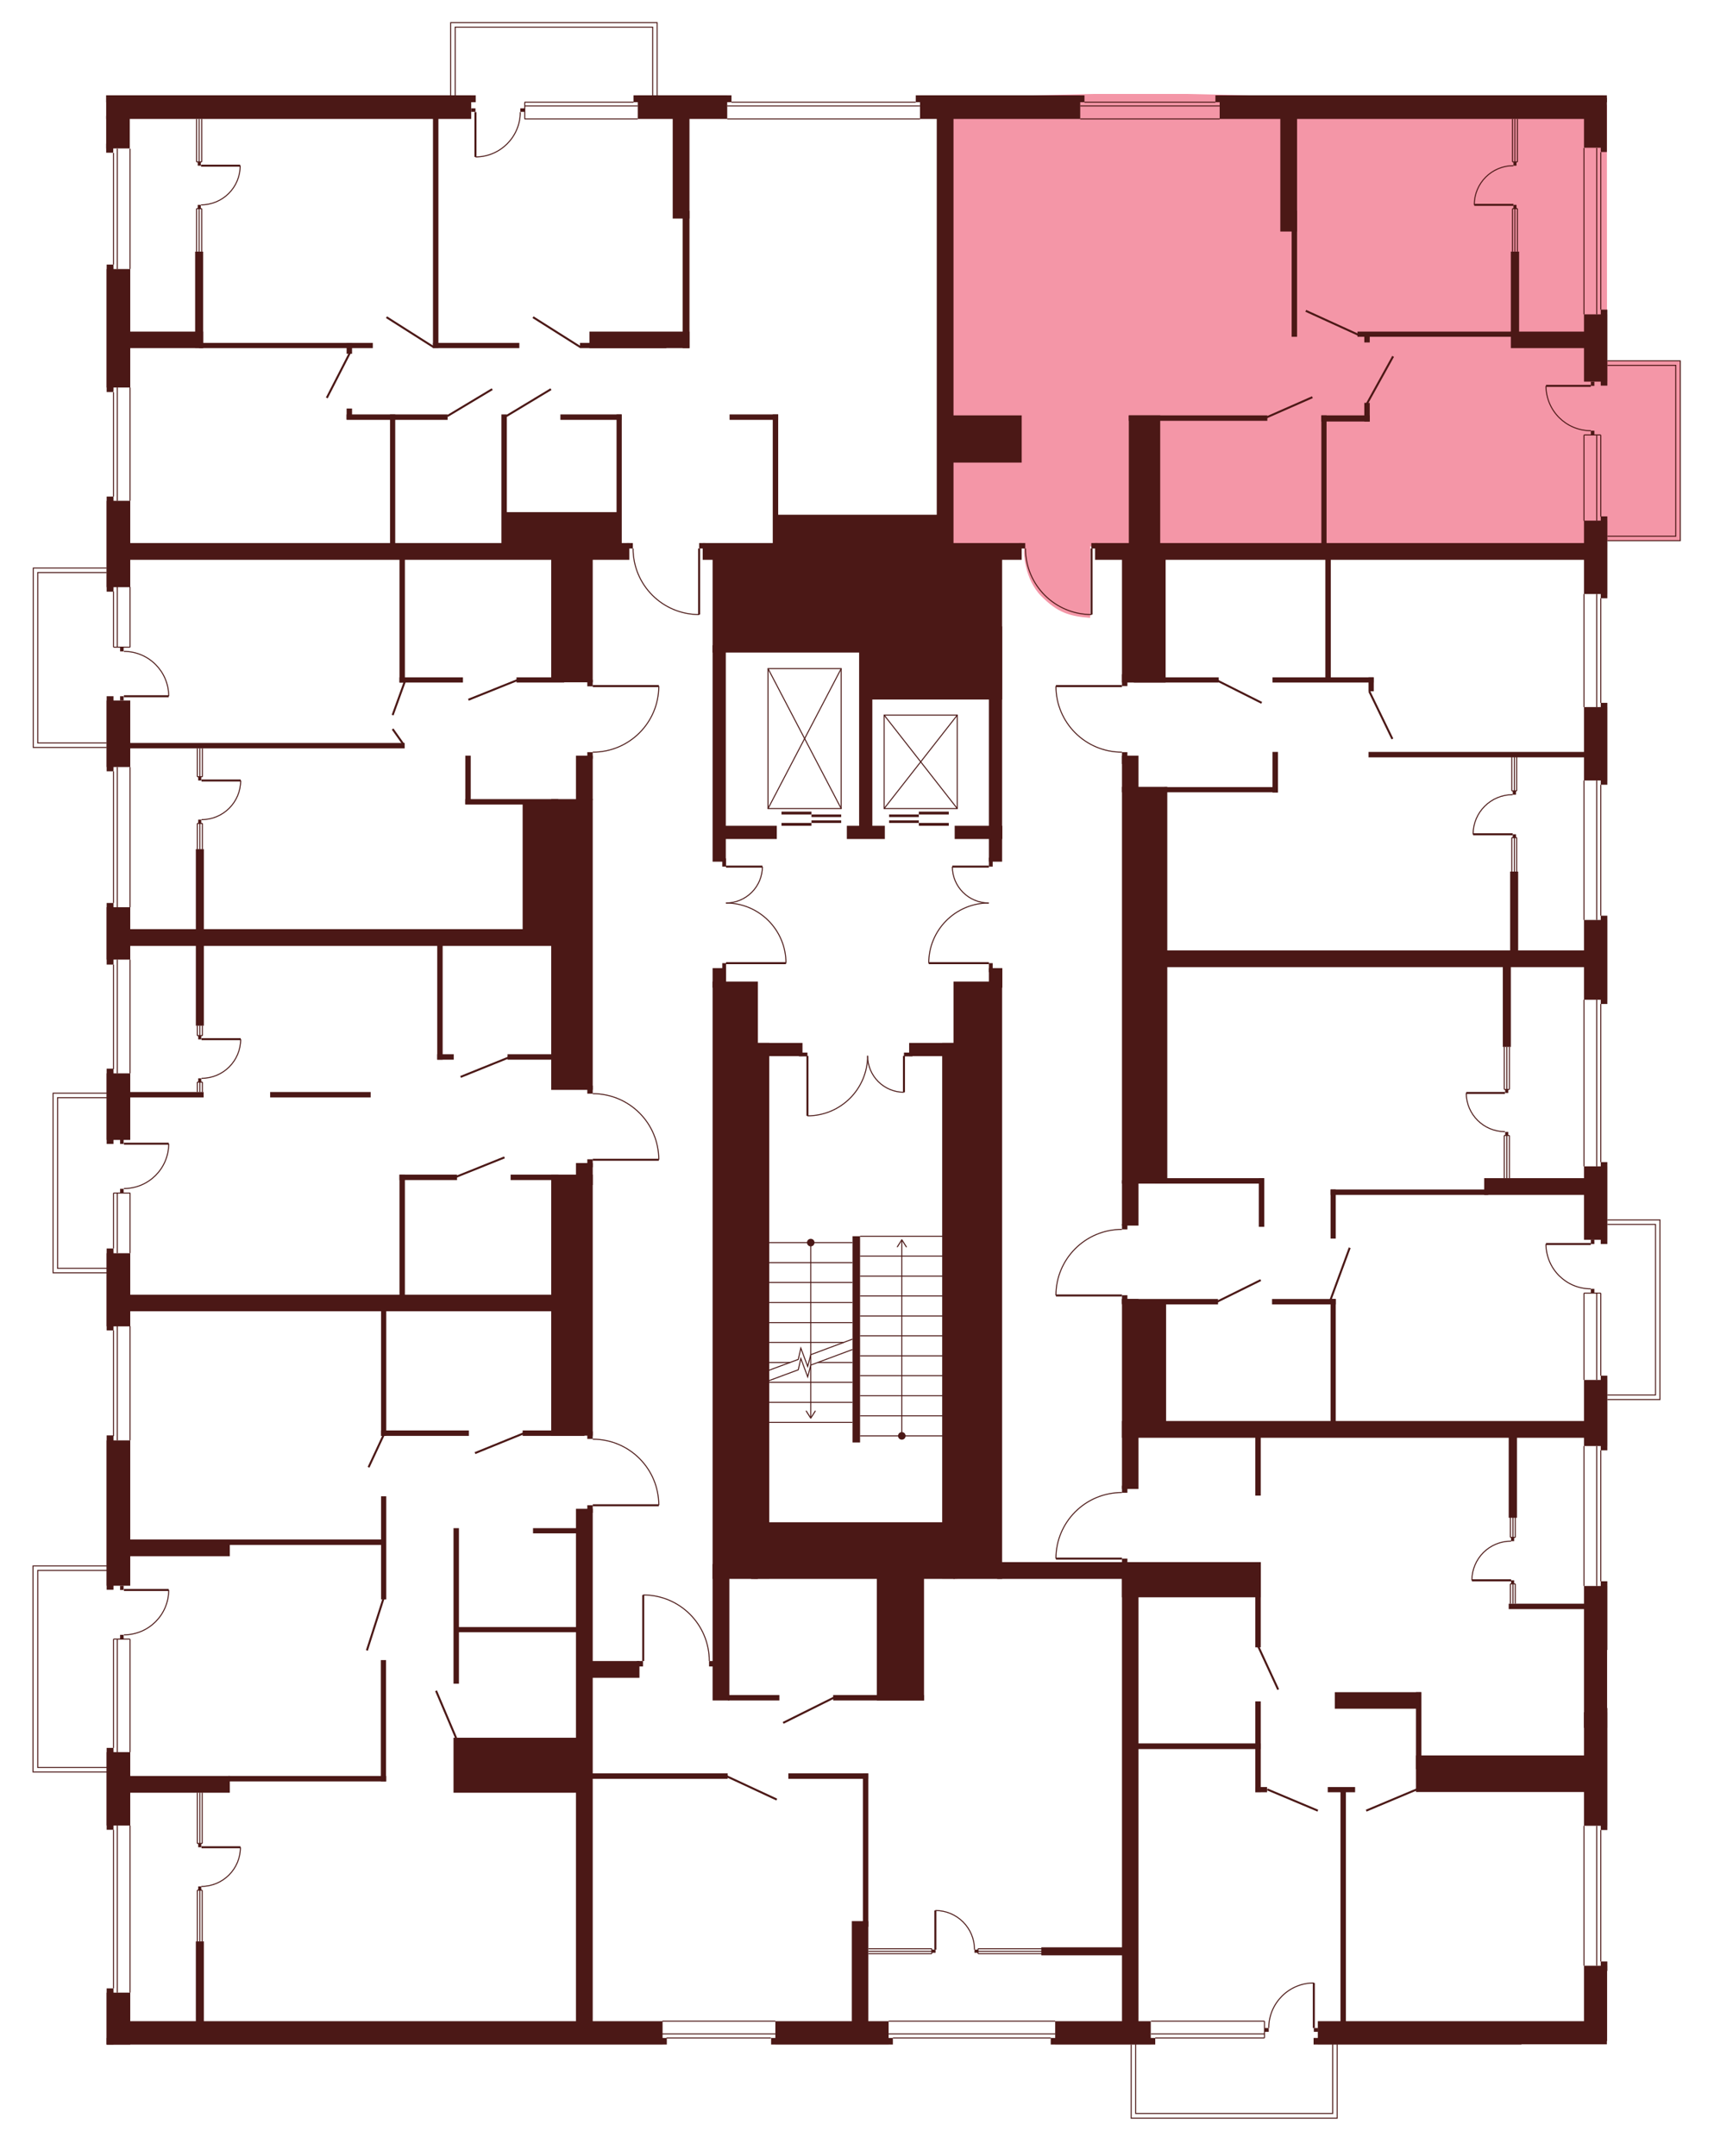 <?xml version="1.0" encoding="utf-8"?>
<!-- Generator: Adobe Illustrator 27.9.0, SVG Export Plug-In . SVG Version: 6.00 Build 0)  -->
<svg version="1.1" xmlns="http://www.w3.org/2000/svg" xmlns:xlink="http://www.w3.org/1999/xlink" x="0px" y="0px"
	 viewBox="0 0 726.4 913.6" style="enable-background:new 0 0 726.4 913.6;" xml:space="preserve">
<style type="text/css">
	.st0{display:none;fill:#F496A7;}
	.st1{fill:#F496A7;}
	.st2{fill:#4B1816;}
	.st3{fill:none;stroke:#4B1816;stroke-width:0.85;stroke-miterlimit:10;}
	.st4{fill:none;stroke:#4B1816;stroke-width:0.425;stroke-miterlimit:10;}
</style>
<g id="Layer_2">
	<path id="_x33_А1_00000113317391064587588120000016996412612570000574_" class="st0" d="M45.1,234.8l218.3-4.4h3.2l1.6,2.3
		c0,0-0.5,11.1,7.7,19.3c8.2,8.2,15.1,8.4,20.3,8.7v-30.3l31.3,0v-9.6l70.2-2.4l-0.8-177.7l-115.5,0.5l-23.8,0.1H224l-29.9-0.1
		L45.1,40.7l0,114.6"/>
	<path id="_x32_А1" class="st1" d="M538.8,40.6l-36.3-0.8h-38.8l-26.8,0.6l-33.4,1.4v189.7H434v2.8c0,0,0.2,11.1,7.2,18.2
		s12,8.6,20.8,9.3v-30.3l219.1,0.7L681,44.5l-160.6,1.7L538.8,40.6z"/>
	<path id="_x31_А1" class="st0" d="M681.1,253.5l0,33.5v8.8l0.1,24l0,12.9h-2.8v55.6h2.8l0,14.6H494l-0.5-69.2h-11l-4.9-3l0.2-10.2
		v-1.5h-3.6c0,0-11.1-0.5-18.2-7.9c-7.1-7.4-7.6-10.9-8.5-20.1h30.4l-0.1-1.6l-0.2-16.9l16.4-36.2l177.4-0.7v8.1L681.1,253.5z"/>
	<path id="_x31_Б1_00000069377576752710283670000009293500057153379207_" class="st0" d="M680.6,581.7l0,20.4h-187v-51.7h-16.4
		v-1.6l-30.3,0.1c0,0-0.6-8.9,6-17.4c6.7-8.5,15.3-9.8,15.3-9.8s4.8-1,6.3-0.8l2.7,0l0-1.6l4.7,0l0-17.8l12,0l0.2-93.3l186.5,0.4
		v97.1"/>
	<path id="_x32_Б1_00000150072325599097893450000016962152765727264134_" class="st0" d="M478.6,866.2l0.5-204.9h-4.2v-1.5h-28
		c0,0-1.2-6,5.3-16.4c6.6-10.5,20.8-11.6,20.8-11.6h4.2v-1.4l4.7,0.1v-21.8h198.7l0.4,156.3l0.2,41.4v15.5l-0.2,19.2l-0.4,24.6
		l-114.2-0.1"/>
	<path id="_x31_В1" class="st0" d="M476.6,668.4v197.2l-229.5,0.1l1-162.5l22.7,0.1h1.3v-28c0,0,9-0.4,16.8,5.5
		c7.8,5.8,10.1,13.9,10.1,13.9s1.6,5.4,1.3,8.6h1.5v-34.9H476.6z"/>
	<path id="_x32_В1" class="st0" d="M279.2,637.7l-30.3,0v1.6l-1.3,96.9l0,121.5l-202.5,0.5l0.2-107.3l0.4-34l0.2-21.4L45.8,664
		l0.1-110l205.3-1l0,56.7c0,0,7.8-0.1,14.4,4c6.7,4.1,9.7,9.8,9.7,9.8S278.7,626.7,279.2,637.7z"/>
	<path id="СТ1" class="st0" d="M278.6,490.8l-30.3-0.2l-1.3,59.2l-202,0.5l0-11.5l-0.1-42.4l0-11.7l0.1-21.5l0-66.6h203.2
		l-0.2,66.2c0,0,7.3-0.2,10,1c2.6,1.3,11.1,2.2,17.5,14.5C275.7,478.3,279.2,486.2,278.6,490.8z"/>
	<path id="_x31_Г1_00000103978836599781910420000012655061385466422956_" class="st0" d="M45.1,235.1h206v56.2h28
		c0,0,0.1,8.2-3.9,14.3c-4,6.1-10.2,13.2-24.1,13.8v74.9h-206l0.4-76.9l-0.9-26.8"/>
	<polygon class="st0" points="191,43.3 191,9.6 278.5,9.6 278.5,44.9 	"/>
	<polygon class="st1" points="676.7,152.9 712.1,152.9 712.1,229.1 675.7,229.1 	"/>
	<rect x="676.7" y="516.9" class="st0" width="26.8" height="76.2"/>
	<polygon class="st0" points="566.7,862.6 566.7,897.5 479.4,897.5 479.7,860.9 	"/>
	<polygon class="st0" points="48.1,750.8 14,750.8 14,663.5 49.7,663.5 	"/>
	<polygon class="st0" points="48.1,539.3 22.5,539.3 22.5,463.2 51.7,463.2 	"/>
	<polygon class="st0" points="47.3,316.7 14.1,316.7 14.1,240.7 48.1,240.7 	"/>
</g>
<g id="СТЕНЫ">
	<rect x="45" y="40.4" class="st2" width="154.7" height="10"/>
	<rect x="270.3" y="40.4" class="st2" width="37.9" height="10"/>
	<rect x="45" y="40.4" class="st2" width="156.6" height="2.9"/>
	<rect x="268.5" y="40.4" class="st2" width="41.5" height="2.9"/>
	<rect x="389.9" y="40.4" class="st2" width="67.9" height="10"/>
	<rect x="388.1" y="40.4" class="st2" width="71.5" height="2.9"/>
	<rect x="516.9" y="40.4" class="st2" width="162.6" height="10"/>
	<rect x="515.1" y="40.4" class="st2" width="165.9" height="2.9"/>
	<rect x="678.4" y="131.2" class="st2" width="2.8" height="32.2"/>
	<rect x="671.3" y="133.2" class="st2" width="9.8" height="28.5"/>
	<rect x="678.4" y="218.8" class="st2" width="2.8" height="34.7"/>
	<rect x="671.3" y="220.6" class="st2" width="9.8" height="31.1"/>
	<rect x="678.4" y="297.8" class="st2" width="2.8" height="34.7"/>
	<rect x="671.3" y="299.6" class="st2" width="9.8" height="31.1"/>
	<rect x="678.4" y="388" class="st2" width="2.8" height="37.4"/>
	<rect x="671.3" y="389.8" class="st2" width="9.8" height="33.8"/>
	<rect x="678.4" y="492.4" class="st2" width="2.8" height="34.7"/>
	<rect x="671.3" y="494.2" class="st2" width="9.8" height="31.1"/>
	<rect x="678.4" y="582.9" class="st2" width="2.8" height="31.6"/>
	<rect x="671.3" y="584.7" class="st2" width="9.8" height="28"/>
	<rect x="678.4" y="670" class="st2" width="2.8" height="29.1"/>
	<rect x="671.3" y="672" class="st2" width="9.8" height="60.1"/>
	<rect x="678.4" y="723.7" class="st2" width="2.8" height="51.7"/>
	<rect x="671.3" y="725.5" class="st2" width="9.8" height="48.1"/>
	<rect x="671.3" y="832.9" class="st2" width="9.8" height="31.9"/>
	<rect x="556.7" y="863.5" class="st2" width="88.1" height="2.8"/>
	<rect x="558.5" y="856.4" class="st2" width="122.5" height="9.8"/>
	<rect x="445.3" y="863.5" class="st2" width="44.3" height="2.8"/>
	<rect x="447.2" y="856.4" class="st2" width="40.5" height="9.8"/>
	<rect x="326.8" y="863.5" class="st2" width="51.6" height="2.8"/>
	<rect x="328.6" y="856.4" class="st2" width="48" height="9.8"/>
	<rect x="45.2" y="863.5" class="st2" width="237.4" height="2.8"/>
	<rect x="48.1" y="856.4" class="st2" width="232.7" height="9.8"/>
	<rect x="45.2" y="844.3" class="st2" width="10" height="22"/>
	<rect x="45.2" y="842.5" class="st2" width="2.9" height="23.8"/>
	<rect x="45.2" y="742.4" class="st2" width="10" height="31.1"/>
	<rect x="45.2" y="740.6" class="st2" width="2.9" height="34.7"/>
	<rect x="45.2" y="531" class="st2" width="10" height="31"/>
	<rect x="45.2" y="529" class="st2" width="2.9" height="34.7"/>
	<rect x="45.2" y="454.8" class="st2" width="10" height="28.2"/>
	<rect x="45.2" y="452.8" class="st2" width="2.9" height="31.9"/>
	<rect x="45.2" y="384.4" class="st2" width="10" height="22.2"/>
	<rect x="45.2" y="382.6" class="st2" width="2.9" height="26.1"/>
	<rect x="45.2" y="296.8" class="st2" width="10" height="28.2"/>
	<rect x="45.2" y="295" class="st2" width="2.9" height="31.8"/>
	<rect x="45.2" y="212.2" class="st2" width="10" height="36.6"/>
	<rect x="45.2" y="210.4" class="st2" width="2.9" height="40.3"/>
	<rect x="45.2" y="114" class="st2" width="10" height="50.2"/>
	<rect x="45.2" y="112.1" class="st2" width="2.9" height="54"/>
	<rect x="45.2" y="610.3" class="st2" width="10" height="61.6"/>
	<rect x="45.2" y="608.2" class="st2" width="2.9" height="65.4"/>
	<rect x="52.3" y="140.5" class="st2" width="33.8" height="7"/>
	<rect x="82.7" y="106.6" class="st2" width="3.4" height="40.8"/>
	<rect x="84.4" y="145.3" class="st2" width="73.6" height="2.2"/>
	<rect x="183.5" y="145.3" class="st2" width="36.6" height="2.2"/>
	<rect x="245.8" y="145.3" class="st2" width="36.6" height="2.2"/>
	<rect x="249.8" y="140.5" class="st2" width="42.4" height="7"/>
	<rect x="183.5" y="49.5" class="st2" width="2.3" height="97.9"/>
	<rect x="285.1" y="47.8" class="st2" width="7.1" height="44.8"/>
	<rect x="397" y="47.8" class="st2" width="7.1" height="189.4"/>
	<rect x="289.3" y="89.3" class="st2" width="2.9" height="58.2"/>
	<rect x="542.6" y="47.8" class="st2" width="7.1" height="50.3"/>
	<rect x="547.4" y="89.3" class="st2" width="2.3" height="53.4"/>
	<rect x="640.3" y="140.5" class="st2" width="31.8" height="7"/>
	<rect x="640.3" y="106.6" class="st2" width="3.5" height="34.9"/>
	<rect x="575.3" y="140.5" class="st2" width="66.5" height="2.2"/>
	<rect x="578.2" y="141.7" class="st2" width="2.3" height="3.4"/>
	<rect x="464.1" y="230.1" class="st2" width="209.7" height="7.1"/>
	<rect x="580" y="318.6" class="st2" width="96.4" height="2.3"/>
	<rect x="489.9" y="402.7" class="st2" width="183.3" height="7.1"/>
	<rect x="640" y="369.3" class="st2" width="3.4" height="34.6"/>
	<rect x="636.9" y="408.4" class="st2" width="3.4" height="35.2"/>
	<rect x="629" y="499.2" class="st2" width="43.8" height="7.1"/>
	<rect x="563.9" y="504" class="st2" width="66.8" height="2.3"/>
	<rect x="563.9" y="504" class="st2" width="2.2" height="20.8"/>
	<rect x="475.5" y="602.1" class="st2" width="196.5" height="7.1"/>
	<rect x="639.4" y="606.6" class="st2" width="3.5" height="36.5"/>
	<rect x="639.4" y="679.5" class="st2" width="33.5" height="2.3"/>
	<rect x="539.1" y="550.4" class="st2" width="27" height="2.3"/>
	<rect x="563.9" y="550.4" class="st2" width="2.2" height="53.6"/>
	<rect x="475.5" y="550.4" class="st2" width="7" height="80.5"/>
	<rect x="475.5" y="550.4" class="st2" width="40.7" height="2.3"/>
	<rect x="480.7" y="551.7" class="st2" width="13.5" height="51.5"/>
	<rect x="475.5" y="629.5" class="st2" width="2.3" height="3"/>
	<rect x="475.5" y="660.4" class="st2" width="2.3" height="3"/>
	<rect x="532" y="606.6" class="st2" width="2.3" height="27.1"/>
	<rect x="600.1" y="743.8" class="st2" width="72.5" height="15.5"/>
	<rect x="600.1" y="717" class="st2" width="2.3" height="32.6"/>
	<rect x="565.7" y="717" class="st2" width="36.6" height="7"/>
	<rect x="562.7" y="757.2" class="st2" width="11.6" height="2.2"/>
	<rect x="568.1" y="757.2" class="st2" width="2.3" height="101.7"/>
	<rect x="441.3" y="825.1" class="st2" width="38.4" height="3.4"/>
	<rect x="475.5" y="661.9" class="st2" width="7" height="196.4"/>
	<rect x="475.5" y="661.9" class="st2" width="58.8" height="14.9"/>
	<rect x="422.6" y="661.9" class="st2" width="58.8" height="7.1"/>
	<rect x="532" y="661.9" class="st2" width="2.3" height="36.1"/>
	<rect x="481.5" y="738.7" class="st2" width="52.8" height="2.4"/>
	<rect x="532" y="720.9" class="st2" width="2.3" height="38.4"/>
	<rect x="532" y="757.2" class="st2" width="5" height="2.2"/>
	<rect x="361" y="814" class="st2" width="7" height="49.4"/>
	<rect x="365.7" y="751.4" class="st2" width="2.3" height="65"/>
	<rect x="334.1" y="751.4" class="st2" width="33.8" height="2.3"/>
	<rect x="247.7" y="751.4" class="st2" width="60.7" height="2.3"/>
	<rect x="244.1" y="639.3" class="st2" width="7.1" height="218.4"/>
	<rect x="248.9" y="637.8" class="st2" width="2.3" height="3.2"/>
	<rect x="248.9" y="606.5" class="st2" width="2.3" height="3.2"/>
	<rect x="233.6" y="497.7" class="st2" width="17.6" height="110.6"/>
	<rect x="233.6" y="338.6" class="st2" width="17.6" height="123.2"/>
	<rect x="244.1" y="492.8" class="st2" width="7.1" height="9.3"/>
	<rect x="248.9" y="491.2" class="st2" width="2.3" height="3.4"/>
	<rect x="248.9" y="460" class="st2" width="2.3" height="3.4"/>
	<rect x="244.1" y="320.2" class="st2" width="7.1" height="18.8"/>
	<rect x="233.6" y="230.1" class="st2" width="17.6" height="59"/>
	<rect x="248.9" y="318.7" class="st2" width="2.3" height="2.8"/>
	<rect x="248.9" y="288" class="st2" width="2.3" height="2.8"/>
	<rect x="52.4" y="230.1" class="st2" width="214.3" height="7.1"/>
	<rect x="212.5" y="175.6" class="st2" width="2.3" height="55.9"/>
	<rect x="261.3" y="175.6" class="st2" width="2.2" height="55.9"/>
	<rect x="213.6" y="217" class="st2" width="48.8" height="15.8"/>
	<rect x="237.5" y="175.6" class="st2" width="25.9" height="2.3"/>
	<rect x="327.5" y="175.6" class="st2" width="2.3" height="55.6"/>
	<rect x="309.2" y="175.6" class="st2" width="20.6" height="2.3"/>
	<rect x="218.9" y="287" class="st2" width="20.2" height="2.2"/>
	<rect x="169.3" y="233.8" class="st2" width="2.3" height="55.4"/>
	<rect x="165.3" y="175.6" class="st2" width="2.2" height="55.9"/>
	<rect x="169.3" y="287" class="st2" width="26.9" height="2.2"/>
	<rect x="146.9" y="175.6" class="st2" width="42.8" height="2.3"/>
	<rect x="146.9" y="173.1" class="st2" width="2.3" height="4.6"/>
	<rect x="146.9" y="145.3" class="st2" width="2.3" height="4.6"/>
	<rect x="51.3" y="393.7" class="st2" width="187.7" height="7.1"/>
	<rect x="197.2" y="320.2" class="st2" width="2.3" height="20.6"/>
	<rect x="197.2" y="338.6" class="st2" width="39.4" height="2.3"/>
	<rect x="221.5" y="339.7" class="st2" width="13.7" height="56.3"/>
	<rect x="53.7" y="314.8" class="st2" width="117.8" height="2.3"/>
	<rect x="83" y="359.8" class="st2" width="3.4" height="74.8"/>
	<rect x="52.7" y="462.7" class="st2" width="33.6" height="2.3"/>
	<rect x="114.5" y="462.7" class="st2" width="42.6" height="2.3"/>
	<rect x="185.3" y="399.4" class="st2" width="2.3" height="49.6"/>
	<rect x="185.3" y="446.7" class="st2" width="7" height="2.3"/>
	<rect x="215.1" y="446.7" class="st2" width="21.6" height="2.3"/>
	<rect x="216.4" y="497.7" class="st2" width="20.3" height="2.3"/>
	<rect x="52.1" y="548.6" class="st2" width="184.6" height="7"/>
	<rect x="169.3" y="497.7" class="st2" width="2.3" height="53.8"/>
	<rect x="161.5" y="554.6" class="st2" width="2.2" height="53.8"/>
	<rect x="161.5" y="634" class="st2" width="2.2" height="43.7"/>
	<rect x="192.2" y="647.5" class="st2" width="2.3" height="65.9"/>
	<rect x="161.4" y="703.4" class="st2" width="2.2" height="51.4"/>
	<rect x="169.3" y="497.7" class="st2" width="24.4" height="2.3"/>
	<rect x="161.5" y="606.1" class="st2" width="37.2" height="2.3"/>
	<rect x="221.5" y="606.1" class="st2" width="26.2" height="2.3"/>
	<rect x="225.9" y="647.5" class="st2" width="21.8" height="2.2"/>
	<rect x="193.5" y="689.4" class="st2" width="54.2" height="2.2"/>
	<rect x="192.2" y="736.3" class="st2" width="55.5" height="23.3"/>
	<rect x="54.1" y="652.3" class="st2" width="43.3" height="7.1"/>
	<rect x="96.1" y="652.3" class="st2" width="66.8" height="2.3"/>
	<rect x="53.8" y="752.5" class="st2" width="43.6" height="7.1"/>
	<rect x="96.8" y="752.5" class="st2" width="66.9" height="2.3"/>
	<rect x="83" y="822.6" class="st2" width="3.4" height="39.3"/>
	<rect x="400.3" y="176" class="st2" width="32.7" height="20"/>
	<rect x="478.4" y="176" class="st2" width="58.7" height="2.3"/>
	<rect x="560" y="176" class="st2" width="20.5" height="2.6"/>
	<rect x="478.4" y="176" class="st2" width="13.3" height="55.3"/>
	<rect x="297.8" y="230.1" class="st2" width="135.2" height="7.1"/>
	<rect x="431.9" y="230.1" class="st2" width="2.6" height="2.3"/>
	<rect x="265.6" y="230.1" class="st2" width="2.6" height="2.3"/>
	<rect x="296.3" y="230.1" class="st2" width="2.6" height="2.3"/>
	<rect x="462.5" y="230.1" class="st2" width="2.6" height="2.3"/>
	<rect x="302" y="235.9" class="st2" width="67.7" height="40.6"/>
	<rect x="366.2" y="236.6" class="st2" width="58.5" height="59.8"/>
	<rect x="302" y="273.4" class="st2" width="5.6" height="91.7"/>
	<rect x="302" y="415.9" class="st2" width="19.2" height="253.1"/>
	<rect x="305" y="349.9" class="st2" width="24.2" height="5.6"/>
	<rect x="358.9" y="349.9" class="st2" width="16.1" height="5.6"/>
	<rect x="419.1" y="265.4" class="st2" width="5.6" height="99.7"/>
	<rect x="404.6" y="349.9" class="st2" width="20.2" height="5.6"/>
	<rect x="364.1" y="274.8" class="st2" width="5.6" height="75.6"/>
	<rect x="306.1" y="363.7" class="st2" width="1.6" height="3.5"/>
	<rect x="419.1" y="363.4" class="st2" width="1.6" height="3.8"/>
	<rect x="419.1" y="408.1" class="st2" width="1.6" height="3.8"/>
	<rect x="302" y="410.2" class="st2" width="5.7" height="8.3"/>
	<rect x="419.1" y="410.2" class="st2" width="5.7" height="8.3"/>
	<rect x="404.1" y="415.9" class="st2" width="20.6" height="253.1"/>
	<rect x="306.1" y="408.1" class="st2" width="1.6" height="4.7"/>
	<rect x="319.5" y="441.9" class="st2" width="6.5" height="227"/>
	<rect x="399.3" y="441.9" class="st2" width="6.5" height="227"/>
	<rect x="319.5" y="441.9" class="st2" width="20.6" height="5.6"/>
	<rect x="385.3" y="441.9" class="st2" width="20.6" height="5.6"/>
	<rect x="338.6" y="446" class="st2" width="3.6" height="1.6"/>
	<rect x="383.1" y="446" class="st2" width="3.6" height="1.6"/>
	<rect x="361.3" y="523.8" class="st2" width="3.2" height="87.4"/>
	<rect x="318.3" y="645" class="st2" width="86.3" height="24"/>
	<rect x="328.6" y="218.1" class="st2" width="69.1" height="16.4"/>
	<rect x="578.2" y="170.7" class="st2" width="2.3" height="7.9"/>
	<rect x="560" y="176" class="st2" width="2.2" height="56.7"/>
	<rect x="561.7" y="236.8" class="st2" width="2.3" height="52.3"/>
	<rect x="539.3" y="287" class="st2" width="42.8" height="2.2"/>
	<rect x="480.5" y="287" class="st2" width="36" height="2.2"/>
	<rect x="580" y="287" class="st2" width="2.2" height="5.9"/>
	<rect x="475.5" y="236.1" class="st2" width="18.5" height="53.1"/>
	<rect x="475.5" y="285.7" class="st2" width="2.3" height="5"/>
	<rect x="475.5" y="318.7" class="st2" width="2.3" height="5"/>
	<rect x="475.5" y="320.2" class="st2" width="7" height="15.5"/>
	<rect x="475.5" y="333.4" class="st2" width="19.2" height="168.1"/>
	<rect x="475.5" y="500.1" class="st2" width="7" height="19.2"/>
	<rect x="475.5" y="518.7" class="st2" width="2.3" height="2.2"/>
	<rect x="475.5" y="548.8" class="st2" width="2.3" height="3.5"/>
	<rect x="489.5" y="499.2" class="st2" width="46.2" height="2.3"/>
	<rect x="533.5" y="499.2" class="st2" width="2.3" height="20.6"/>
	<rect x="248.7" y="703.8" class="st2" width="22.3" height="7.1"/>
	<rect x="269.9" y="703.8" class="st2" width="2.6" height="2.3"/>
	<rect x="300.5" y="703.8" class="st2" width="2.6" height="2.3"/>
	<rect x="308.5" y="718.2" class="st2" width="21.8" height="2.3"/>
	<rect x="353.1" y="718.2" class="st2" width="38.5" height="2.3"/>
	<rect x="302" y="662.7" class="st2" width="7.1" height="57.8"/>
	<rect x="371.6" y="667.3" class="st2" width="20" height="53.2"/>
	<g>
		<line class="st3" x1="296.3" y1="232.4" x2="296.3" y2="260.4"/>
		<path class="st4" d="M296.3,260.4c-15.5,0-28-12.5-28-28"/>
	</g>
	<g>
		<line class="st3" x1="462.6" y1="232.4" x2="462.6" y2="260.4"/>
		<path class="st4" d="M462.6,260.4c-15.5,0-28-12.5-28-28"/>
	</g>
	<g>
		<line class="st3" x1="475.5" y1="290.7" x2="447.5" y2="290.7"/>
		<path class="st4" d="M447.5,290.7c0,15.5,12.5,28,28,28"/>
	</g>
	<g>
		<line class="st3" x1="307.7" y1="408.1" x2="333.1" y2="408.1"/>
		<path class="st4" d="M333.1,408.1c0-14.1-11.4-25.5-25.5-25.5"/>
	</g>
	<g>
		<line class="st3" x1="307.7" y1="367.2" x2="323.1" y2="367.2"/>
		<path class="st4" d="M323.1,367.2c0,8.5-6.9,15.4-15.4,15.4"/>
	</g>
	<g>
		<line class="st3" x1="419.1" y1="408.1" x2="393.6" y2="408.1"/>
		<path class="st4" d="M393.6,408.1c0-14.1,11.4-25.5,25.5-25.5"/>
	</g>
	<g>
		<line class="st3" x1="419.1" y1="367.2" x2="403.6" y2="367.2"/>
		<path class="st4" d="M403.6,367.2c0,8.5,6.9,15.4,15.4,15.4"/>
	</g>
	<g>
		<line class="st3" x1="342.2" y1="447.4" x2="342.2" y2="472.8"/>
		<path class="st4" d="M342.2,472.8c14.1,0,25.5-11.4,25.5-25.5"/>
	</g>
	<g>
		<line class="st3" x1="383.1" y1="447.4" x2="383.1" y2="462.8"/>
		<path class="st4" d="M383.1,462.8c-8.5,0-15.4-6.9-15.4-15.4"/>
	</g>
	<g>
		<line class="st3" x1="475.5" y1="548.9" x2="447.5" y2="548.9"/>
		<path class="st4" d="M447.5,548.9c0-15.5,12.5-28,28-28"/>
	</g>
	<g>
		<line class="st3" x1="475.5" y1="660.4" x2="447.5" y2="660.4"/>
		<path class="st4" d="M447.5,660.4c0-15.5,12.5-28,28-28"/>
	</g>
	<g>
		<line class="st3" x1="251.2" y1="290.7" x2="279.2" y2="290.7"/>
		<path class="st4" d="M279.2,290.7c0,15.5-12.5,28-28,28"/>
	</g>
	<g>
		<line class="st3" x1="251.2" y1="491.4" x2="279.2" y2="491.4"/>
		<path class="st4" d="M279.2,491.4c0-15.5-12.5-28-28-28"/>
	</g>
	<g>
		<line class="st3" x1="251.2" y1="637.8" x2="279.2" y2="637.8"/>
		<path class="st4" d="M279.2,637.8c0-15.5-12.5-28-28-28"/>
	</g>
	<g>
		<line class="st3" x1="272.6" y1="703.8" x2="272.6" y2="675.8"/>
		<path class="st4" d="M272.6,675.8c15.5,0,28,12.5,28,28"/>
	</g>
	<g>
		<line class="st4" x1="364.5" y1="523.8" x2="399.8" y2="523.8"/>
		<line class="st4" x1="399.8" y1="608.4" x2="364.5" y2="608.4"/>
		<line class="st4" x1="364.5" y1="591.4" x2="399.8" y2="591.4"/>
		<line class="st4" x1="364.5" y1="599.9" x2="399.8" y2="599.9"/>
		<line class="st4" x1="364.5" y1="582.9" x2="399.8" y2="582.9"/>
		<line class="st4" x1="364.5" y1="574.5" x2="399.8" y2="574.5"/>
		<line class="st4" x1="364.5" y1="566" x2="399.8" y2="566"/>
		<line class="st4" x1="364.5" y1="557.6" x2="399.8" y2="557.6"/>
		<line class="st4" x1="364.5" y1="549.1" x2="399.8" y2="549.1"/>
		<line class="st4" x1="364.5" y1="540.7" x2="399.8" y2="540.7"/>
		<line class="st4" x1="364.5" y1="532.2" x2="399.8" y2="532.2"/>
		<g>
			<g>
				<line class="st4" x1="382.2" y1="608.4" x2="382.2" y2="525.7"/>
				<g>
					<path class="st2" d="M383.8,608.4c0,0.9-0.7,1.6-1.6,1.6s-1.6-0.7-1.6-1.6c0-0.9,0.7-1.6,1.6-1.6S383.8,607.5,383.8,608.4z"/>
				</g>
				<g>
					<path class="st2" d="M384.2,528.5c-0.1,0.1-0.2,0-0.3-0.1l-1.7-2.7l-1.7,2.7c-0.1,0.1-0.2,0.1-0.3,0.1
						c-0.1-0.1-0.1-0.2-0.1-0.3l1.9-3c0-0.1,0.1-0.1,0.2-0.1c0.1,0,0.1,0,0.2,0.1l1.9,3c0,0,0,0.1,0,0.1
						C384.3,528.4,384.3,528.5,384.2,528.5z"/>
				</g>
			</g>
		</g>
	</g>
	<polyline class="st4" points="325.9,580.6 338.3,576 339.4,571.2 342.3,579 343.6,574 361.3,567.4 	"/>
	<polyline class="st4" points="325.9,585 338.3,580.4 339.4,575.6 342.3,583.4 343.6,578.4 361.3,571.8 	"/>
	<line class="st4" x1="361.3" y1="526.5" x2="325.9" y2="526.5"/>
	<line class="st4" x1="325.9" y1="535" x2="361.3" y2="535"/>
	<line class="st4" x1="325.9" y1="543.4" x2="361.3" y2="543.4"/>
	<line class="st4" x1="325.9" y1="551.9" x2="361.3" y2="551.9"/>
	<line class="st4" x1="325.9" y1="560.4" x2="361.3" y2="560.4"/>
	<line class="st4" x1="325.9" y1="594.2" x2="361.3" y2="594.2"/>
	<line class="st4" x1="325.9" y1="602.7" x2="361.3" y2="602.7"/>
	<line class="st4" x1="325.9" y1="585.7" x2="361.3" y2="585.7"/>
	<line class="st4" x1="325.9" y1="568.8" x2="357.6" y2="568.8"/>
	<line class="st4" x1="325.9" y1="577.3" x2="334.9" y2="577.3"/>
	<line class="st4" x1="346.7" y1="577.3" x2="361.3" y2="577.3"/>
	<g>
		<g>
			<line class="st4" x1="343.6" y1="526.5" x2="343.6" y2="600.5"/>
			<g>
				<path class="st2" d="M342,526.5c0-0.9,0.7-1.6,1.6-1.6c0.9,0,1.6,0.7,1.6,1.6c0,0.9-0.7,1.6-1.6,1.6
					C342.7,528.1,342,527.4,342,526.5z"/>
			</g>
			<g>
				<path class="st2" d="M341.6,597.7c0.1-0.1,0.2,0,0.3,0.1l1.7,2.7l1.7-2.7c0.1-0.1,0.2-0.1,0.3-0.1c0.1,0.1,0.1,0.2,0.1,0.3
					l-1.9,3c0,0.1-0.1,0.1-0.2,0.1c-0.1,0-0.1,0-0.2-0.1l-1.9-3c0,0,0-0.1,0-0.1C341.5,597.8,341.5,597.7,341.6,597.7z"/>
			</g>
		</g>
	</g>
	<line class="st4" x1="48.1" y1="250.6" x2="48.1" y2="274.2"/>
	<line class="st4" x1="49.7" y1="248.7" x2="49.7" y2="274.3"/>
	<line class="st4" x1="55.1" y1="248.7" x2="55.1" y2="274.3"/>
	<line class="st4" x1="48.1" y1="408.7" x2="48.1" y2="453"/>
	<line class="st4" x1="49.7" y1="406.6" x2="49.7" y2="454.8"/>
	<line class="st4" x1="55.1" y1="406.6" x2="55.1" y2="454.8"/>
	<line class="st4" x1="48.1" y1="563.7" x2="48.1" y2="608.5"/>
	<line class="st4" x1="49.7" y1="561.9" x2="49.7" y2="610.3"/>
	<line class="st4" x1="55.1" y1="561.9" x2="55.1" y2="610.3"/>
	<line class="st4" x1="48.1" y1="694.5" x2="48.1" y2="740.6"/>
	<line class="st4" x1="49.7" y1="694.5" x2="49.7" y2="742.4"/>
	<line class="st4" x1="55.1" y1="694.5" x2="55.1" y2="742.4"/>
	<line class="st4" x1="268.5" y1="43.3" x2="222.3" y2="43.3"/>
	<line class="st4" x1="270.3" y1="44.9" x2="222.3" y2="44.9"/>
	<line class="st4" x1="270.3" y1="50.4" x2="222.3" y2="50.4"/>
	<line class="st4" x1="310" y1="43.3" x2="388.1" y2="43.3"/>
	<line class="st4" x1="308.2" y1="44.9" x2="389.9" y2="44.9"/>
	<line class="st4" x1="308.2" y1="50.4" x2="389.9" y2="50.4"/>
	<line class="st4" x1="459.6" y1="43.3" x2="515.1" y2="43.3"/>
	<line class="st4" x1="457.8" y1="44.9" x2="516.9" y2="44.9"/>
	<line class="st4" x1="457.8" y1="50.4" x2="516.9" y2="50.4"/>
	<line class="st4" x1="378.4" y1="863.5" x2="445.3" y2="863.5"/>
	<line class="st4" x1="376.6" y1="861.8" x2="447.2" y2="861.8"/>
	<line class="st4" x1="376.6" y1="856.4" x2="447.2" y2="856.4"/>
	<line class="st4" x1="282.5" y1="863.5" x2="326.7" y2="863.5"/>
	<line class="st4" x1="280.7" y1="861.8" x2="328.6" y2="861.8"/>
	<line class="st4" x1="280.7" y1="856.4" x2="328.6" y2="856.4"/>
	<line class="st4" x1="48.1" y1="775.3" x2="48.1" y2="842.5"/>
	<line class="st4" x1="49.7" y1="773.5" x2="49.7" y2="844.3"/>
	<line class="st4" x1="55.1" y1="773.5" x2="55.1" y2="844.3"/>
	<line class="st4" x1="48.1" y1="326.8" x2="48.1" y2="382.6"/>
	<line class="st4" x1="49.7" y1="325" x2="49.7" y2="384.4"/>
	<line class="st4" x1="55.1" y1="325" x2="55.1" y2="384.4"/>
	<line class="st4" x1="678.4" y1="297.8" x2="678.4" y2="253.5"/>
	<line class="st4" x1="671.3" y1="299.6" x2="671.3" y2="251.7"/>
	<line class="st4" x1="676.7" y1="299.6" x2="676.7" y2="251.7"/>
	<line class="st4" x1="678.4" y1="131.2" x2="678.4" y2="64.5"/>
	<line class="st4" x1="671.3" y1="133.2" x2="671.3" y2="62.7"/>
	<line class="st4" x1="676.7" y1="133.2" x2="676.7" y2="62.7"/>
	<line class="st4" x1="678.4" y1="388" x2="678.4" y2="332.5"/>
	<line class="st4" x1="671.3" y1="389.8" x2="671.3" y2="330.7"/>
	<line class="st4" x1="676.7" y1="389.8" x2="676.7" y2="330.7"/>
	<line class="st4" x1="678.4" y1="492.4" x2="678.4" y2="425.4"/>
	<line class="st4" x1="671.3" y1="494.2" x2="671.3" y2="423.6"/>
	<line class="st4" x1="676.7" y1="494.2" x2="676.7" y2="423.6"/>
	<line class="st4" x1="678.4" y1="670" x2="678.4" y2="614.5"/>
	<line class="st4" x1="671.3" y1="672" x2="671.3" y2="612.7"/>
	<line class="st4" x1="676.7" y1="672" x2="676.7" y2="612.7"/>
	<line class="st4" x1="83.3" y1="50.4" x2="83.3" y2="68.6"/>
	<line class="st4" x1="84.4" y1="50.4" x2="84.4" y2="68.6"/>
	<line class="st4" x1="85.5" y1="50.4" x2="85.5" y2="68.6"/>
	<line class="st4" x1="83.3" y1="68.6" x2="85.5" y2="68.6"/>
	<line class="st4" x1="83.3" y1="106.6" x2="83.3" y2="88.4"/>
	<line class="st4" x1="84.4" y1="106.6" x2="84.4" y2="88.4"/>
	<line class="st4" x1="85.5" y1="106.6" x2="85.5" y2="88.4"/>
	<line class="st4" x1="83.3" y1="88.4" x2="85.5" y2="88.4"/>
	<line class="st4" x1="83.6" y1="759.6" x2="83.6" y2="781.1"/>
	<line class="st4" x1="84.7" y1="759.6" x2="84.7" y2="781.1"/>
	<line class="st4" x1="85.7" y1="759.6" x2="85.7" y2="781.1"/>
	<line class="st4" x1="83.6" y1="781.1" x2="85.7" y2="781.1"/>
	<line class="st4" x1="83.6" y1="822.6" x2="83.6" y2="800.9"/>
	<line class="st4" x1="84.7" y1="822.6" x2="84.7" y2="800.9"/>
	<line class="st4" x1="85.7" y1="822.6" x2="85.7" y2="800.9"/>
	<line class="st4" x1="83.6" y1="800.9" x2="85.7" y2="800.9"/>
	<line class="st4" x1="83.6" y1="317.1" x2="83.6" y2="329.1"/>
	<line class="st4" x1="84.7" y1="317.1" x2="84.7" y2="329.1"/>
	<line class="st4" x1="85.8" y1="317.1" x2="85.8" y2="329.1"/>
	<line class="st4" x1="83.6" y1="329.1" x2="85.8" y2="329.1"/>
	<line class="st4" x1="83.6" y1="359.9" x2="83.6" y2="348.9"/>
	<line class="st4" x1="84.7" y1="359.9" x2="84.7" y2="348.9"/>
	<line class="st4" x1="85.8" y1="359.9" x2="85.8" y2="348.9"/>
	<line class="st4" x1="83.6" y1="348.9" x2="85.8" y2="348.9"/>
	<line class="st4" x1="641" y1="50.4" x2="641" y2="68.6"/>
	<line class="st4" x1="642" y1="50.4" x2="642" y2="68.6"/>
	<line class="st4" x1="643.1" y1="50.4" x2="643.1" y2="68.6"/>
	<line class="st4" x1="641" y1="68.6" x2="643.1" y2="68.6"/>
	<line class="st4" x1="641" y1="106.6" x2="641" y2="88.4"/>
	<line class="st4" x1="642" y1="106.6" x2="642" y2="88.4"/>
	<line class="st4" x1="643.1" y1="106.6" x2="643.1" y2="88.4"/>
	<line class="st4" x1="641" y1="88.4" x2="643.1" y2="88.4"/>
	<line class="st4" x1="637.5" y1="443.6" x2="637.5" y2="461.6"/>
	<line class="st4" x1="638.6" y1="443.6" x2="638.6" y2="461.6"/>
	<line class="st4" x1="639.7" y1="443.6" x2="639.7" y2="461.6"/>
	<line class="st4" x1="637.5" y1="461.6" x2="639.7" y2="461.6"/>
	<line class="st4" x1="640.1" y1="643" x2="640.1" y2="651.4"/>
	<line class="st4" x1="641.2" y1="643" x2="641.2" y2="651.4"/>
	<line class="st4" x1="642.2" y1="643" x2="642.2" y2="651.4"/>
	<line class="st4" x1="640.1" y1="651.4" x2="642.2" y2="651.4"/>
	<line class="st4" x1="368" y1="827.8" x2="394.9" y2="827.8"/>
	<line class="st4" x1="368" y1="826.8" x2="394.9" y2="826.8"/>
	<line class="st4" x1="368" y1="825.7" x2="394.9" y2="825.7"/>
	<line class="st4" x1="394.9" y1="827.8" x2="394.9" y2="825.7"/>
	<line class="st4" x1="441.4" y1="827.8" x2="414.5" y2="827.8"/>
	<line class="st4" x1="441.4" y1="826.8" x2="414.5" y2="826.8"/>
	<line class="st4" x1="441.4" y1="825.7" x2="414.5" y2="825.7"/>
	<line class="st4" x1="414.5" y1="827.8" x2="414.5" y2="825.7"/>
	<line class="st4" x1="640.1" y1="679.5" x2="640.1" y2="671.1"/>
	<line class="st4" x1="641.2" y1="679.5" x2="641.2" y2="671.1"/>
	<line class="st4" x1="642.2" y1="679.5" x2="642.2" y2="671.1"/>
	<line class="st4" x1="640.1" y1="671.1" x2="642.2" y2="671.1"/>
	<line class="st4" x1="637.5" y1="499.2" x2="637.5" y2="481.1"/>
	<line class="st4" x1="638.6" y1="499.2" x2="638.6" y2="481.1"/>
	<line class="st4" x1="639.7" y1="499.2" x2="639.7" y2="481.1"/>
	<line class="st4" x1="637.5" y1="481.1" x2="639.7" y2="481.1"/>
	<line class="st4" x1="640.7" y1="320.8" x2="640.7" y2="335.1"/>
	<line class="st4" x1="641.8" y1="320.8" x2="641.8" y2="335.1"/>
	<line class="st4" x1="642.8" y1="320.8" x2="642.8" y2="335.1"/>
	<line class="st4" x1="640.7" y1="335.1" x2="642.8" y2="335.1"/>
	<line class="st4" x1="640.7" y1="369.3" x2="640.7" y2="354.9"/>
	<line class="st4" x1="641.8" y1="369.3" x2="641.8" y2="354.9"/>
	<line class="st4" x1="642.8" y1="369.3" x2="642.8" y2="354.9"/>
	<line class="st4" x1="640.7" y1="354.9" x2="642.8" y2="354.9"/>
	<line class="st4" x1="83.6" y1="434.6" x2="83.6" y2="438.8"/>
	<line class="st4" x1="84.7" y1="434.6" x2="84.7" y2="438.8"/>
	<line class="st4" x1="85.8" y1="434.6" x2="85.8" y2="438.8"/>
	<line class="st4" x1="83.6" y1="438.8" x2="85.8" y2="438.8"/>
	<line class="st4" x1="83.6" y1="462.7" x2="83.6" y2="458.5"/>
	<line class="st4" x1="84.7" y1="462.7" x2="84.7" y2="458.5"/>
	<line class="st4" x1="85.8" y1="462.7" x2="85.8" y2="458.5"/>
	<line class="st4" x1="83.6" y1="458.5" x2="85.8" y2="458.5"/>
	<g>
		<rect x="325.5" y="283.3" class="st4" width="31" height="59.3"/>
		<line class="st4" x1="325.5" y1="283.3" x2="356.5" y2="342.6"/>
		<line class="st4" x1="356.5" y1="283.3" x2="325.5" y2="342.6"/>
	</g>
	<g>
		<rect x="374.7" y="303" class="st4" width="31" height="39.6"/>
		<line class="st4" x1="374.7" y1="303" x2="405.7" y2="342.6"/>
		<line class="st4" x1="405.7" y1="303" x2="374.7" y2="342.6"/>
	</g>
	<g>
		<rect x="331.2" y="343.9" class="st2" width="12.7" height="1.2"/>
		<rect x="343.9" y="345.1" class="st2" width="12.6" height="1.1"/>
		<rect x="331.2" y="348.7" class="st2" width="12.7" height="1.2"/>
		<rect x="343.9" y="347.6" class="st2" width="12.6" height="1.1"/>
	</g>
	<g>
		<rect x="389.4" y="343.9" class="st2" width="12.7" height="1.2"/>
		<rect x="376.8" y="345.1" class="st2" width="12.6" height="1.1"/>
		<rect x="389.4" y="348.7" class="st2" width="12.7" height="1.2"/>
		<rect x="376.8" y="347.6" class="st2" width="12.6" height="1.1"/>
	</g>
	<polyline class="st4" points="45.2,314.8 16,314.8 16,242.6 45.2,242.6 	"/>
	<polyline class="st4" points="45.2,316.7 14.1,316.7 14.1,240.7 45.2,240.7 	"/>
	<polyline class="st4" points="192.9,40.6 192.9,11.5 276.6,11.5 276.6,40.6 	"/>
	<polyline class="st4" points="191,40.6 191,9.6 278.5,9.6 278.5,40.6 	"/>
	<polyline class="st4" points="45.4,748.9 16,748.9 16,665.4 45.3,665.4 	"/>
	<polyline class="st4" points="45.4,750.8 14,750.8 14,663.5 45.3,663.5 	"/>
	<polyline class="st4" points="45.4,537.4 24.4,537.4 24.4,465.1 45.3,465.1 	"/>
	<polyline class="st4" points="45.4,539.3 22.5,539.3 22.5,463.2 45.3,463.2 	"/>
	<line class="st3" x1="225.9" y1="134.4" x2="246" y2="147.1"/>
	<line class="st3" x1="163.8" y1="134.4" x2="183.8" y2="147.1"/>
	<line class="st3" x1="148.5" y1="149.1" x2="138.5" y2="168.6"/>
	<line class="st3" x1="189.6" y1="176.3" x2="208.6" y2="164.9"/>
	<line class="st3" x1="214.6" y1="176.3" x2="233.5" y2="164.9"/>
	<rect x="493.5" y="333.5" class="st2" width="48.1" height="2.2"/>
	<rect x="539.3" y="318.6" class="st2" width="2.3" height="17.2"/>
	<line class="st3" x1="219.4" y1="288.1" x2="198.5" y2="296.5"/>
	<line class="st3" x1="213.8" y1="490.4" x2="192.9" y2="498.8"/>
	<line class="st3" x1="216" y1="447.9" x2="195.2" y2="456.3"/>
	<line class="st3" x1="222.2" y1="607.2" x2="201.3" y2="615.7"/>
	<line class="st3" x1="171.7" y1="288.4" x2="166.4" y2="303"/>
	<line class="st3" x1="171" y1="315.4" x2="166.4" y2="308.9"/>
	<line class="st3" x1="162.5" y1="608.2" x2="156.2" y2="621.7"/>
	<line class="st3" x1="162.5" y1="677.4" x2="155.5" y2="699.3"/>
	<line class="st3" x1="193.3" y1="736.4" x2="184.8" y2="716.4"/>
	<line class="st3" x1="307.5" y1="752.4" x2="329.2" y2="762.5"/>
	<line class="st3" x1="353.8" y1="719.1" x2="331.9" y2="730"/>
	<line class="st3" x1="533.2" y1="697.5" x2="541.7" y2="715.9"/>
	<line class="st3" x1="537.1" y1="758.2" x2="558.5" y2="767.2"/>
	<line class="st3" x1="600.4" y1="758.2" x2="579" y2="767.2"/>
	<line class="st3" x1="563.6" y1="551.5" x2="572" y2="528.7"/>
	<line class="st3" x1="515.5" y1="551.7" x2="534.3" y2="542.4"/>
	<line class="st3" x1="580.3" y1="292.9" x2="590.1" y2="313.1"/>
	<line class="st3" x1="515.4" y1="288.1" x2="534.7" y2="297.8"/>
	<line class="st3" x1="553.4" y1="131.7" x2="576.4" y2="142.2"/>
	<line class="st3" x1="579" y1="171.6" x2="590.4" y2="151"/>
	<line class="st3" x1="536.2" y1="177.1" x2="556.2" y2="168.3"/>
	<g>
		<rect x="84" y="799.3" class="st2" width="1.3" height="1.6"/>
		<rect x="84" y="781.1" class="st2" width="1.3" height="1.6"/>
		<g>
			<line class="st3" x1="85.4" y1="782.7" x2="101.9" y2="782.7"/>
			<path class="st4" d="M101.9,782.7c0,9.2-7.4,16.6-16.6,16.6"/>
		</g>
	</g>
	<g>
		<rect x="413" y="826.1" class="st2" width="1.6" height="1.3"/>
		<rect x="394.9" y="826.1" class="st2" width="1.6" height="1.3"/>
		<g>
			<line class="st3" x1="396.4" y1="826.1" x2="396.4" y2="809.5"/>
			<path class="st4" d="M396.4,809.5c9.2,0,16.6,7.4,16.6,16.6"/>
		</g>
	</g>
	<g>
		<rect x="640.4" y="651.4" class="st2" width="1.3" height="1.6"/>
		<rect x="640.4" y="669.6" class="st2" width="1.3" height="1.6"/>
		<g>
			<line class="st3" x1="640.4" y1="669.6" x2="623.8" y2="669.6"/>
			<path class="st4" d="M623.8,669.6c0-9.2,7.4-16.6,16.6-16.6"/>
		</g>
	</g>
	<g>
		<rect x="637.9" y="479.6" class="st2" width="1.3" height="1.5"/>
		<rect x="637.9" y="461.6" class="st2" width="1.3" height="1.5"/>
		<g>
			<line class="st3" x1="637.8" y1="463.1" x2="621.4" y2="463.1"/>
			<path class="st4" d="M621.4,463.1c0,9.1,7.4,16.4,16.4,16.4"/>
		</g>
	</g>
	<g>
		<rect x="641.1" y="335.1" class="st2" width="1.4" height="1.6"/>
		<rect x="641.1" y="353.5" class="st2" width="1.4" height="1.6"/>
		<g>
			<line class="st3" x1="641.1" y1="353.5" x2="624.3" y2="353.5"/>
			<path class="st4" d="M624.3,353.5c0-9.3,7.5-16.8,16.8-16.8"/>
		</g>
	</g>
	<g>
		<rect x="641.4" y="68.6" class="st2" width="1.3" height="1.6"/>
		<rect x="641.4" y="86.8" class="st2" width="1.3" height="1.6"/>
		<g>
			<line class="st3" x1="641.4" y1="86.8" x2="624.8" y2="86.8"/>
			<path class="st4" d="M624.8,86.8c0-9.2,7.4-16.6,16.6-16.6"/>
		</g>
	</g>
	<g>
		<rect x="83.8" y="86.8" class="st2" width="1.3" height="1.6"/>
		<rect x="83.8" y="68.6" class="st2" width="1.3" height="1.6"/>
		<g>
			<line class="st3" x1="85.2" y1="70.2" x2="101.8" y2="70.2"/>
			<path class="st4" d="M101.8,70.2c0,9.2-7.4,16.6-16.6,16.6"/>
		</g>
	</g>
	<g>
		<rect x="84" y="347.3" class="st2" width="1.3" height="1.6"/>
		<rect x="84" y="329.1" class="st2" width="1.3" height="1.6"/>
		<g>
			<line class="st3" x1="85.4" y1="330.7" x2="102" y2="330.7"/>
			<path class="st4" d="M102,330.7c0,9.2-7.4,16.6-16.6,16.6"/>
		</g>
	</g>
	<g>
		<rect x="84" y="456.9" class="st2" width="1.3" height="1.6"/>
		<rect x="84" y="438.8" class="st2" width="1.3" height="1.6"/>
		<g>
			<line class="st3" x1="85.4" y1="440.3" x2="102" y2="440.3"/>
			<path class="st4" d="M102,440.3c0,9.2-7.4,16.6-16.6,16.6"/>
		</g>
	</g>
	<g>
		<rect x="50.9" y="274.2" class="st2" width="1.5" height="1.8"/>
		<rect x="50.9" y="295" class="st2" width="1.5" height="1.8"/>
		<g>
			<line class="st3" x1="52.5" y1="295" x2="71.5" y2="295"/>
			<path class="st4" d="M71.5,295c0-10.5-8.5-19-19-19"/>
		</g>
	</g>
	<g>
		<rect x="50.9" y="692.7" class="st2" width="1.5" height="1.8"/>
		<rect x="50.9" y="671.9" class="st2" width="1.5" height="1.8"/>
		<g>
			<line class="st3" x1="52.5" y1="673.7" x2="71.5" y2="673.7"/>
			<path class="st4" d="M71.5,673.7c0,10.5-8.5,19-19,19"/>
		</g>
	</g>
	<g>
		<rect x="220.5" y="45.9" class="st2" width="1.8" height="1.5"/>
		<rect x="199.7" y="45.9" class="st2" width="1.8" height="1.5"/>
		<g>
			<line class="st3" x1="201.5" y1="47.5" x2="201.5" y2="66.5"/>
			<path class="st4" d="M201.5,66.5c10.5,0,19-8.5,19-19"/>
		</g>
	</g>
	<line class="st4" x1="678.4" y1="184.3" x2="678.4" y2="218.9"/>
	<line class="st4" x1="671.3" y1="184.3" x2="671.3" y2="220.7"/>
	<line class="st4" x1="676.7" y1="184.3" x2="676.7" y2="220.7"/>
	<polyline class="st4" points="681.2,227.2 710.2,227.2 710.2,154.8 681.2,154.8 	"/>
	<polyline class="st4" points="681.2,229.1 712.1,229.1 712.1,152.9 681.2,152.9 	"/>
	<g>
		<rect x="674.2" y="182.5" class="st2" width="1.5" height="1.8"/>
		<rect x="674.2" y="161.7" class="st2" width="1.5" height="1.8"/>
		<g>
			<line class="st3" x1="674.2" y1="163.5" x2="655.2" y2="163.5"/>
			<path class="st4" d="M655.2,163.5c0,10.5,8.5,19,19,19"/>
		</g>
	</g>
	<line class="st4" x1="671.3" y1="184.3" x2="678.4" y2="184.3"/>
	<line class="st4" x1="678.4" y1="547.9" x2="678.4" y2="582.9"/>
	<line class="st4" x1="671.3" y1="547.9" x2="671.3" y2="584.7"/>
	<line class="st4" x1="676.7" y1="547.9" x2="676.7" y2="584.7"/>
	<polyline class="st4" points="681.2,591.1 701.6,591.1 701.6,518.8 681.2,518.8 	"/>
	<polyline class="st4" points="681.2,593 703.5,593 703.5,516.9 681.2,516.9 	"/>
	<g>
		<rect x="674.2" y="546.1" class="st2" width="1.5" height="1.8"/>
		<rect x="674.2" y="525.3" class="st2" width="1.5" height="1.8"/>
		<g>
			<line class="st3" x1="674.2" y1="527.1" x2="655.2" y2="527.1"/>
			<path class="st4" d="M655.2,527.1c0,10.5,8.5,19,19,19"/>
		</g>
	</g>
	<line class="st4" x1="671.3" y1="547.9" x2="678.4" y2="547.9"/>
	<line class="st4" x1="678.4" y1="775.4" x2="678.4" y2="831.1"/>
	<line class="st4" x1="671.3" y1="773.6" x2="671.3" y2="832.9"/>
	<line class="st4" x1="676.7" y1="773.6" x2="676.7" y2="832.9"/>
	<line class="st4" x1="48.1" y1="694.5" x2="55.1" y2="694.5"/>
	<line class="st4" x1="222.4" y1="43.3" x2="222.4" y2="50.4"/>
	<rect x="671.3" y="48" class="st2" width="7.3" height="14.6"/>
	<rect x="678.4" y="41.4" class="st2" width="2.6" height="23"/>
	<polyline class="st4" points="564.8,866.2 564.8,895.5 481.3,895.5 481.3,866.2 	"/>
	<polyline class="st4" points="566.7,866.2 566.7,897.5 479.4,897.5 479.4,866.3 	"/>
	<line class="st4" x1="489.6" y1="863.5" x2="535.9" y2="863.5"/>
	<line class="st4" x1="487.8" y1="861.8" x2="535.9" y2="861.8"/>
	<line class="st4" x1="487.8" y1="856.4" x2="535.9" y2="856.4"/>
	<g>
		<rect x="535.9" y="859.3" class="st2" width="1.8" height="1.6"/>
		<rect x="556.8" y="859.3" class="st2" width="1.8" height="1.6"/>
		<g>
			<line class="st3" x1="556.8" y1="859.3" x2="556.8" y2="840.2"/>
			<path class="st4" d="M556.8,840.2c-10.6,0-19.1,8.6-19.1,19.1"/>
		</g>
	</g>
	<line class="st4" x1="535.9" y1="856.4" x2="535.9" y2="863.5"/>
	<line class="st4" x1="48.1" y1="274.2" x2="55.1" y2="274.2"/>
	<line class="st4" x1="48.1" y1="529" x2="48.1" y2="505.5"/>
	<line class="st4" x1="49.7" y1="531" x2="49.7" y2="505.4"/>
	<line class="st4" x1="55.1" y1="531" x2="55.1" y2="505.4"/>
	<g>
		<rect x="50.9" y="503.7" class="st2" width="1.5" height="1.8"/>
		<rect x="50.9" y="482.9" class="st2" width="1.5" height="1.8"/>
		<g>
			<line class="st3" x1="52.5" y1="484.6" x2="71.5" y2="484.6"/>
			<path class="st4" d="M71.5,484.6c0,10.5-8.5,19-19,19"/>
		</g>
	</g>
	<line class="st4" x1="48.1" y1="505.5" x2="55.1" y2="505.5"/>
	<line class="st4" x1="48.1" y1="112.1" x2="48.1" y2="64.8"/>
	<line class="st4" x1="49.7" y1="114" x2="49.7" y2="63"/>
	<line class="st4" x1="55.1" y1="114" x2="55.1" y2="63"/>
	<line class="st4" x1="48.1" y1="210.4" x2="48.1" y2="166.2"/>
	<line class="st4" x1="49.7" y1="212.2" x2="49.7" y2="164.2"/>
	<line class="st4" x1="55.1" y1="212.2" x2="55.1" y2="164.2"/>
	<rect x="678.4" y="831.1" class="st2" width="2.8" height="4"/>
	<rect x="45" y="49.1" class="st2" width="10" height="13.8"/>
	<rect x="45" y="60.9" class="st2" width="3" height="3.8"/>
</g>
</svg>
